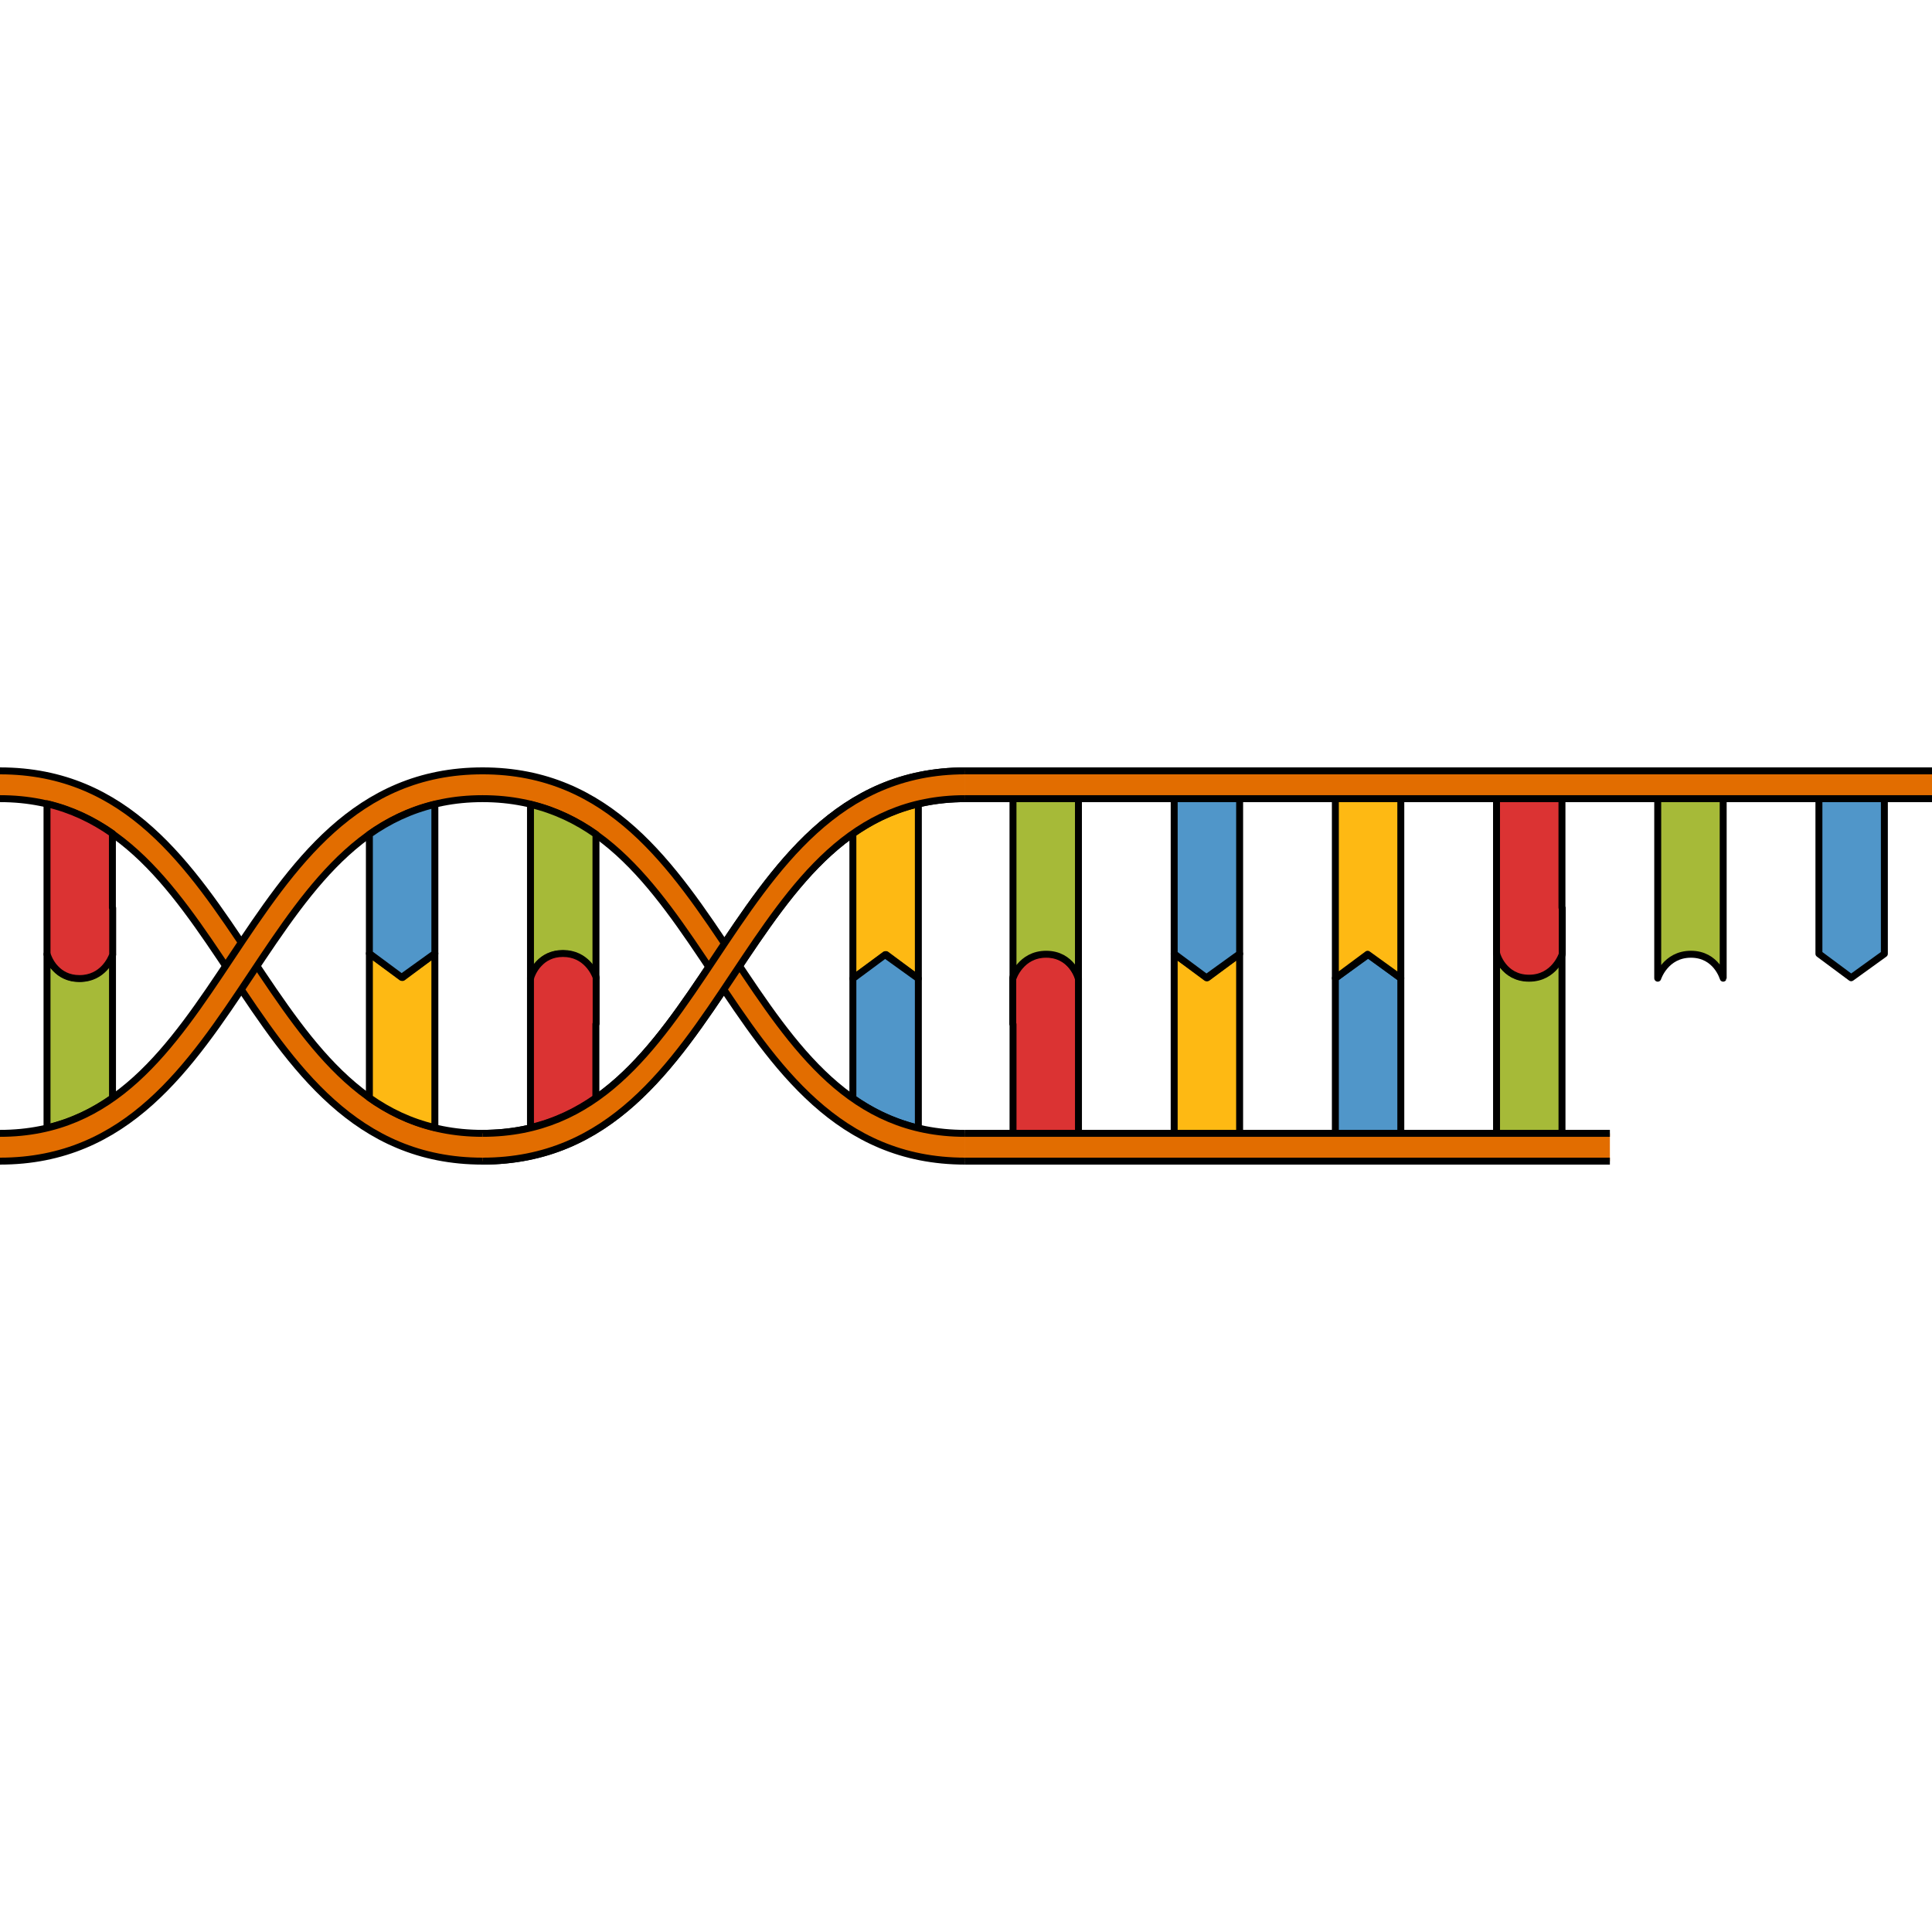 <?xml version="1.0" encoding="utf-8"?>
<!-- Created by: Science Figures, www.sciencefigures.org, Generator: Science Figures Editor -->
<!DOCTYPE svg PUBLIC "-//W3C//DTD SVG 1.1//EN" "http://www.w3.org/Graphics/SVG/1.1/DTD/svg11.dtd">
<svg version="1.1" id="Layer_1" xmlns="http://www.w3.org/2000/svg" xmlns:xlink="http://www.w3.org/1999/xlink" 
	 width="800px" height="800px" viewBox="0 0 208.602 42.887" enable-background="new 0 0 208.602 42.887"
	 xml:space="preserve">
<g>
	<g>
		<g>
			<g>
				<g>
					<g>
						
							<path fill="#DB3333" stroke="#000000" stroke-width="0.75" stroke-linecap="round" stroke-linejoin="round" stroke-miterlimit="10" d="
							M116.414,22.76v-0.047c0,0-0.721-2.586-3.48-2.586s-3.584,2.586-3.584,2.586v5.03h0.029c0,6.832,0-0.107,0,12.531
							c2.209,0.926,5.299,0.926,7.066,0c0-14.807,0-2.707,0-17.514H116.414z"/>
					</g>
					<g>
						
							<path fill="#FEB913" stroke="#000000" stroke-width="0.75" stroke-linecap="round" stroke-linejoin="round" stroke-miterlimit="10" d="
							M126.779,20.127l3.584,2.586l3.482-2.586c0,14.838,0,5.309,0,20.147c-2.209,0.926-5.299,0.926-7.066,0
							C126.779,25.467,126.779,34.934,126.779,20.127z"/>
					</g>
					<g>
						<g>
							
								<path fill="#A6BA38" stroke="#000000" stroke-width="0.75" stroke-linecap="round" stroke-linejoin="round" stroke-miterlimit="10" d="
								M165.068,22.714c2.76,0,3.584-2.586,3.584-2.586c0,14.806,0,5.341,0,20.148c-0.229,0.119-0.479,0.221-0.744,0.311
								c-0.045,0.014-0.096,0.023-0.143,0.037c-0.23,0.07-0.469,0.135-0.719,0.182c-0.023,0.006-0.047,0.008-0.07,0.012
								c-1.695,0.313-3.775,0.135-5.391-0.541c0-14.838,0-5.311,0-20.148C161.586,20.128,162.309,22.714,165.068,22.714z"/>
						</g>
					</g>
					<g>
						
							<path fill="#5096C9" stroke="#000000" stroke-width="0.75" stroke-linecap="round" stroke-linejoin="round" stroke-miterlimit="10" d="
							M144.182,22.761l3.584-2.586l3.482,2.586c0,14.837,0,2.675,0,17.513c-2.209,0.926-5.299,0.926-7.066,0
							C144.182,25.467,144.182,37.567,144.182,22.761z"/>
					</g>
				</g>
			</g>
			<g>
				<g>
					<g>
						<g>
							
								<path fill="#A6BA38" stroke="#000000" stroke-width="0.75" stroke-linecap="round" stroke-linejoin="round" stroke-miterlimit="10" d="
								M182.572,20.174c-2.76,0-3.584,2.586-3.584,2.586c0-14.807,0-5.341,0-20.147c0.229-0.119,0.479-0.222,0.744-0.311
								c0.045-0.015,0.096-0.023,0.143-0.037c0.23-0.07,0.469-0.135,0.719-0.183c0.023-0.005,0.047-0.007,0.07-0.011
								c1.695-0.313,3.775-0.136,5.391,0.541c0,14.838,0,5.31,0,20.147C186.055,22.76,185.332,20.174,182.572,20.174z"/>
						</g>
					</g>
					<g>
						
							<path fill="#5096C9" stroke="#000000" stroke-width="0.75" stroke-linecap="round" stroke-linejoin="round" stroke-miterlimit="10" d="
							M203.459,20.127l-3.584,2.586l-3.482-2.586c0-14.838,0-2.676,0-17.514c2.209-0.926,5.299-0.926,7.066,0
							C203.459,17.42,203.459,5.32,203.459,20.127z"/>
					</g>
					<g>
						
							<path fill="#DB3333" stroke="#000000" stroke-width="0.75" stroke-linecap="round" stroke-linejoin="round" stroke-miterlimit="10" d="
							M161.613,20.128v0.047c0,0,0.721,2.586,3.48,2.586s3.584-2.586,3.584-2.586v-5.029h-0.029c0-6.833,0,0.107,0-12.531
							c-2.209-0.926-5.299-0.926-7.066,0c0,14.807,0,2.707,0,17.514H161.613z"/>
					</g>
					<g>
						
							<path fill="#FEB913" stroke="#000000" stroke-width="0.75" stroke-linecap="round" stroke-linejoin="round" stroke-miterlimit="10" d="
							M151.248,22.761l-3.584-2.586l-3.482,2.586c0-14.838,0-5.31,0-20.147c2.209-0.926,5.299-0.926,7.066,0
							C151.248,17.42,151.248,7.954,151.248,22.761z"/>
					</g>
					<g>
						<g>
							
								<path fill="#A6BA38" stroke="#000000" stroke-width="0.75" stroke-linecap="round" stroke-linejoin="round" stroke-miterlimit="10" d="
								M112.959,20.174c-2.76,0-3.584,2.586-3.584,2.586c0-14.807,0-5.341,0-20.147c0.229-0.119,0.479-0.222,0.744-0.311
								c0.045-0.015,0.096-0.023,0.143-0.037c0.23-0.07,0.469-0.135,0.719-0.183c0.023-0.005,0.047-0.007,0.07-0.011
								c1.695-0.313,3.775-0.136,5.391,0.541c0,14.838,0,5.31,0,20.147C116.441,22.76,115.719,20.174,112.959,20.174z"/>
						</g>
					</g>
					<g>
						
							<path fill="#5096C9" stroke="#000000" stroke-width="0.75" stroke-linecap="round" stroke-linejoin="round" stroke-miterlimit="10" d="
							M133.846,20.127l-3.584,2.586l-3.482-2.586c0-14.838,0-2.676,0-17.514c2.209-0.926,5.299-0.926,7.066,0
							C133.846,17.42,133.846,5.32,133.846,20.127z"/>
					</g>
				</g>
			</g>
		</g>
		<g>
			<g>
				<rect id="changecolor_18_" x="104.207" y="0.375" fill="#E26D00" width="104.395" height="3"/>
				
					<line fill="none" stroke="#000000" stroke-width="0.75" stroke-miterlimit="10" x1="208.602" y1="3.375" x2="104.207" y2="3.375"/>
				
					<line fill="none" stroke="#000000" stroke-width="0.75" stroke-miterlimit="10" x1="104.207" y1="0.375" x2="208.602" y2="0.375"/>
			</g>
			<g>
				<rect id="changecolor_19_" x="104.207" y="39.512" fill="#E26D00" width="69.615" height="3"/>
				
					<line fill="none" stroke="#000000" stroke-width="0.75" stroke-miterlimit="10" x1="173.822" y1="42.512" x2="104.207" y2="42.512"/>
				
					<line fill="none" stroke="#000000" stroke-width="0.75" stroke-miterlimit="10" x1="104.207" y1="39.512" x2="173.822" y2="39.512"/>
			</g>
		</g>
	</g>
	<g>
		<path id="changecolor_67_" fill="#E26D00" d="M52.104,42.512c-13.718,0-20.534-10.24-27.127-20.144
			C18.476,12.601,12.334,3.375,0,3.375v-3c13.721,0,20.538,10.242,27.131,20.147c6.501,9.766,12.642,18.99,24.973,18.99
			s18.472-9.018,24.973-18.784c6.593-9.905,13.41-20.353,27.131-20.353v3c-12.334,0-18.476,9.226-24.977,18.993
			C72.638,32.272,65.821,42.512,52.104,42.512z"/>
		<g>
			<path fill="none" stroke="#000000" stroke-width="0.75" stroke-linejoin="round" stroke-miterlimit="10" d="M0,0.375
				c13.721,0,20.538,10.242,27.131,20.147c6.501,9.766,12.642,18.99,24.973,18.99s18.472-9.018,24.973-18.784
				c6.593-9.905,13.41-20.353,27.131-20.353"/>
			<path fill="none" stroke="#000000" stroke-width="0.75" stroke-linejoin="round" stroke-miterlimit="10" d="M104.207,3.375
				c-12.334,0-18.476,9.226-24.977,18.993c-6.593,9.904-13.409,20.144-27.127,20.144s-20.534-10.24-27.127-20.144
				C18.476,12.601,12.334,3.375,0,3.375"/>
		</g>
		<g>
			<g>
				
					<path fill="#A6BA38" stroke="#000000" stroke-width="0.75" stroke-linecap="round" stroke-linejoin="round" stroke-miterlimit="10" d="
					M12.147,20.172c0,13.01,0,7.061,0,15.521c-2.101,1.479-4.42,2.601-7.07,3.229c0-13.149,0-4.32,0-18.75c0,0,0.72,2.59,3.48,2.59
					C11.317,22.762,12.147,20.172,12.147,20.172z"/>
			</g>
		</g>
		<g>
			
				<path fill="#DB3333" stroke="#000000" stroke-width="0.75" stroke-linecap="round" stroke-linejoin="round" stroke-miterlimit="10" d="
				M12.167,15.182v5.03c0,0-0.01,0.02-0.02,0.06c-0.14,0.39-1.05,2.53-3.561,2.53c-1.239,0-2.06-0.52-2.59-1.09
				c-0.16-0.16-0.29-0.33-0.39-0.48s-0.18-0.29-0.25-0.42c-0.18-0.35-0.25-0.6-0.25-0.6v-0.04h-0.03c0-14.43,0-3.145,0-16.245
				c2.641,0.62,4.96,1.74,7.061,3.21c0,6.63,0,2.185,0,8.045H12.167z"/>
		</g>
		<g>
			
				<path fill="#FEB913" stroke="#000000" stroke-width="0.75" stroke-linecap="round" stroke-linejoin="round" stroke-miterlimit="10" d="
				M99.157,3.927c0,13.28,0,4.415,0,18.875l-3.479-2.59l-3.591,2.59c0-13.06,0-7.055,0-15.655
				C94.188,5.667,96.508,4.547,99.157,3.927z"/>
		</g>
		<g>
			
				<path fill="#5096C9" stroke="#000000" stroke-width="0.75" stroke-linecap="round" stroke-linejoin="round" stroke-miterlimit="10" d="
				M99.157,22.802c0,14.399,0,3.167,0,16.156c-2.649-0.63-4.97-1.75-7.07-3.229c0-7.83,0,0.063,0-12.927l3.48-2.58L99.157,22.802z"
				/>
		</g>
		<g>
			<g>
				<path fill="#E26D00" d="M104.207,42.512c-13.721,0-20.538-10.242-27.131-20.146C70.575,12.6,64.435,3.375,52.104,3.375
					S33.632,12.6,27.131,22.366C20.538,32.27,13.721,42.512,0,42.512v-3c12.334,0,18.476-9.225,24.977-18.993
					c6.593-9.904,13.409-20.145,27.127-20.145S72.638,10.616,79.23,20.52c6.501,9.768,12.643,18.993,24.977,18.993V42.512z"/>
			</g>
			<path id="changecolor_66_" fill="#E26D00" d="M104.207,42.512c-13.721,0-20.538-10.242-27.131-20.146
				C70.575,12.6,64.435,3.375,52.104,3.375S33.632,12.6,27.131,22.366C20.538,32.27,13.721,42.512,0,42.512v-3
				c12.334,0,18.476-9.225,24.977-18.993c6.593-9.904,13.409-20.145,27.127-20.145S72.638,10.616,79.23,20.52
				c6.501,9.768,12.643,18.993,24.977,18.993V42.512z"/>
			<g>
				<path fill="none" stroke="#000000" stroke-width="0.75" stroke-linejoin="round" stroke-miterlimit="10" d="M0,39.512
					c12.334,0,18.476-9.225,24.977-18.993c6.593-9.904,13.409-20.145,27.127-20.145S72.638,10.616,79.23,20.52
					c6.501,9.768,12.643,18.993,24.977,18.993"/>
				<path fill="none" stroke="#000000" stroke-width="0.75" stroke-linejoin="round" stroke-miterlimit="10" d="M104.207,42.512
					c-13.721,0-20.538-10.242-27.131-20.146C70.575,12.6,64.435,3.375,52.104,3.375S33.632,12.6,27.131,22.366
					C20.538,32.27,13.721,42.512,0,42.512"/>
			</g>
		</g>
		<g>
			<g>
				
					<path fill="none" stroke="#000000" stroke-width="0.75" stroke-linecap="round" stroke-linejoin="round" stroke-miterlimit="10" d="
					M60.361,21.686"/>
			</g>
		</g>
		<g>
			
				<path fill="#FEB913" stroke="#000000" stroke-width="0.75" stroke-linecap="round" stroke-linejoin="round" stroke-miterlimit="10" d="
				M46.953,38.889c0-13.279,0-4.338,0-18.798l-3.479,2.59l-3.591-2.59c0,13.06,0,6.978,0,15.578
				C41.983,37.149,44.304,38.27,46.953,38.889z"/>
		</g>
		<g>
			
				<path fill="#5096C9" stroke="#000000" stroke-width="0.75" stroke-linecap="round" stroke-linejoin="round" stroke-miterlimit="10" d="
				M46.953,20.091c0-14.4,0-3.107,0-16.097c-2.649,0.63-4.97,1.75-7.07,3.23c0,7.83,0-0.123,0,12.867l3.48,2.58L46.953,20.091z"/>
		</g>
		<g>
			<g>
				
					<path fill="#A6BA38" stroke="#000000" stroke-width="0.75" stroke-linecap="round" stroke-linejoin="round" stroke-miterlimit="10" d="
					M64.348,22.722c0-13.01,0-7.038,0-15.498c-2.101-1.48-4.42-2.6-7.07-3.23c0,13.15,0,4.297,0,18.728c0,0,0.72-2.59,3.48-2.59
					C63.518,20.131,64.348,22.722,64.348,22.722z"/>
			</g>
		</g>
		<g>
			
				<path fill="#DB3333" stroke="#000000" stroke-width="0.75" stroke-linecap="round" stroke-linejoin="round" stroke-miterlimit="10" d="
				M64.367,27.711v-5.03c0,0-0.01-0.02-0.02-0.06c-0.14-0.39-1.05-2.53-3.561-2.53c-1.239,0-2.06,0.52-2.59,1.09
				c-0.16,0.16-0.29,0.33-0.39,0.48s-0.18,0.29-0.25,0.42c-0.18,0.35-0.25,0.6-0.25,0.6v0.04h-0.03c0,14.429,0,3.068,0,16.167
				c2.641-0.62,4.96-1.74,7.061-3.21c0-6.63,0-2.108,0-7.968H64.367z"/>
		</g>
		<path id="changecolor_65_" fill="#E26D00" d="M52.104,39.512c12.331,0,18.472-9.018,24.973-18.784
			c6.593-9.905,13.41-20.353,27.131-20.353v3c-12.334,0-18.476,9.226-24.977,18.993c-6.593,9.904-13.409,20.144-27.127,20.144
			V39.512z"/>
		<g>
			<path fill="none" stroke="#000000" stroke-width="0.75" stroke-linejoin="round" stroke-miterlimit="10" d="M52.104,39.512
				c12.331,0,18.472-9.018,24.973-18.784c6.593-9.905,13.41-20.353,27.131-20.353"/>
			<path fill="none" stroke="#000000" stroke-width="0.75" stroke-linejoin="round" stroke-miterlimit="10" d="M104.207,3.375
				c-12.334,0-18.476,9.226-24.977,18.993c-6.593,9.904-13.409,20.144-27.127,20.144"/>
		</g>
	</g>
</g>
</svg>